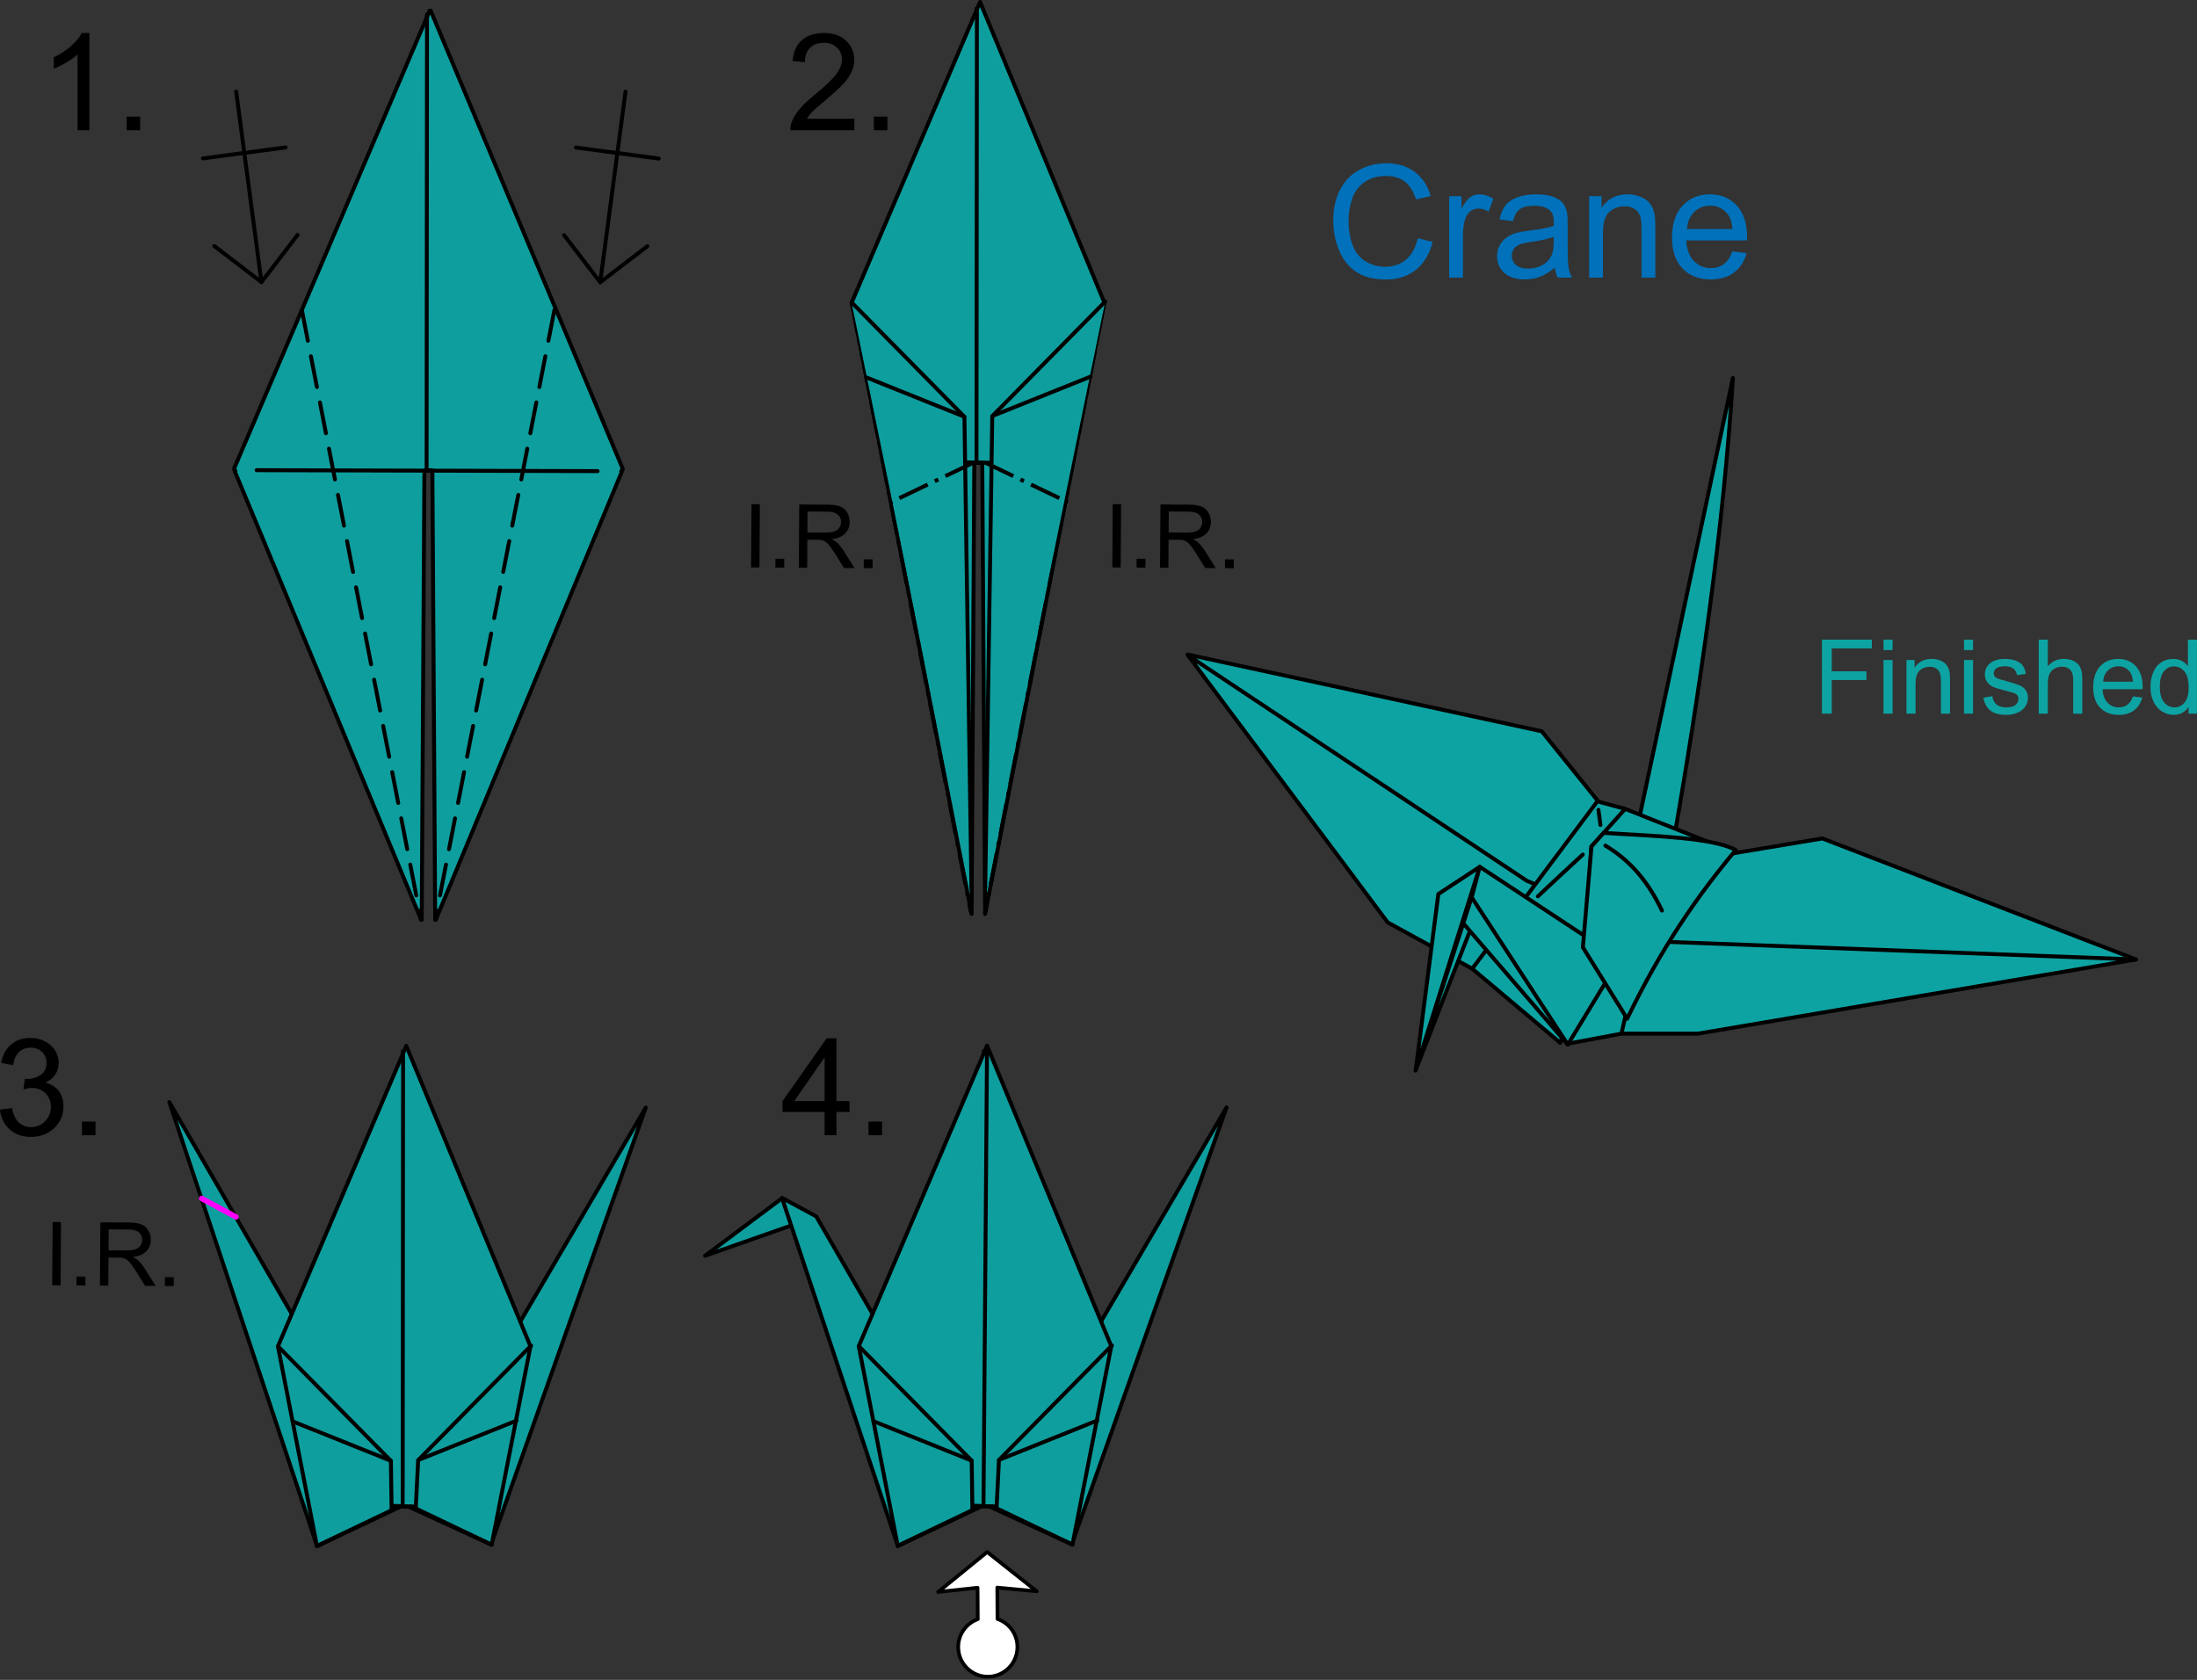 <?xml version="1.0" encoding="UTF-8" standalone="no"?>
<!-- Created with Inkscape (http://www.inkscape.org/) -->
<svg
   xmlns:svg="http://www.w3.org/2000/svg"
   xmlns="http://www.w3.org/2000/svg"
   xmlns:inkscape="http://www.inkscape.org/namespaces/inkscape"
   version="1.0"
   width="559.561"
   height="427.924"
   id="svg6621">
  <rect width="100%" height="100%" fill="#333333" stroke="none"/>
  <defs
     id="defs6623">
    <clipPath
       id="clipPath7123">
      <path
         d="M 472.857,328.791 L 512.857,433.076 L 469.286,639.505 L 465,647.362 L 462.857,643.791 L 460.714,638.791 L 425,432.362 L 472.857,328.791 z"
         id="path7125"
         style="fill:none;fill-rule:evenodd;stroke:#000000;stroke-width:1px;stroke-linecap:butt;stroke-linejoin:miter;stroke-opacity:1" />
    </clipPath>
    <clipPath
       id="clipPath9399">
      <path
         d="M 315.875,-22.019 L 387.509,164.944 L 310.843,519.569 L 304.205,535.256 L 296.286,520.475 L 234.845,162.725 L 315.875,-22.019 z"
         id="path9401"
         style="fill:none;fill-rule:evenodd;stroke:#000000;stroke-width:1.068px;stroke-linecap:butt;stroke-linejoin:miter;stroke-opacity:1" />
    </clipPath>
    <clipPath
       id="clipPath10323">
      <path
         d="M 441.884,554.569 L 486.213,569.378 L 571.635,355.747 L 502.756,461.388 L 454.879,318.766 L 389.976,454.587 L 334.3,341.861 L 394.768,566.75 L 441.884,554.569 z"
         id="path10325"
         style="fill:none;fill-rule:evenodd;stroke:#000000;stroke-width:1.068px;stroke-linecap:butt;stroke-linejoin:miter;stroke-opacity:1" />
    </clipPath>
    <clipPath
       id="clipPath12019">
      <path
         d="M 368.693,498.421 L 319.869,456.672 L 299.594,518.364 L 267.09,468.89 L 282.977,424.554 L 164.424,279.705 L 364.229,313.976 L 385.991,341.88 L 414.997,161.528 L 460.348,167.699 L 422.812,363.211 L 489.708,364.924 L 641.142,425.407 L 603.609,459.1 L 383.68,481.06 L 368.729,503.814 L 368.693,498.421 z"
         id="path12021"
         style="fill:none;fill-rule:evenodd;stroke:#000000;stroke-width:1.068px;stroke-linecap:butt;stroke-linejoin:miter;stroke-opacity:1" />
    </clipPath>
    <filter
       id="filter12061">
      <feGaussianBlur
         id="feGaussianBlur12063"
         stdDeviation="8.318"
         inkscape:collect="always" />
    </filter>
    <clipPath
       id="clipPath2625">
      <path
         d="M 244.767,364.172 L 347.511,588.007 L 736.697,518.627 L 517.492,423.111 L 531.886,236.772 L 418.442,343.164 L 465.61,421.508 C 398.697,367.689 322.691,360.964 244.767,364.172 z"
         id="path2627"
         style="fill:none;fill-rule:evenodd;stroke:#000000;stroke-width:1.068px;stroke-linecap:butt;stroke-linejoin:miter;stroke-opacity:1" />
    </clipPath>
  </defs>
  <g
     transform="translate(-181.64,-427.078)"
     id="layer1">
    <g
       id="g3953">
      <g
         transform="matrix(0.936,6.2301465e-3,-6.2301465e-3,0.936,149.816,234.714)"
         id="g2629"
         style="stroke:#000000;stroke-linecap:round;stroke-linejoin:round;stroke-opacity:1">
        <path
           d="M 151.58,208.522 L 152.296,332.073"
           id="path6351"
           style="fill:none;fill-rule:evenodd;stroke:#000000;stroke-width:1.057px;stroke-linecap:butt;stroke-linejoin:miter;stroke-opacity:1" />
        <path
           d="M 106.042,332.77 L 198.825,332.41"
           id="path6357"
           style="fill:none;fill-rule:evenodd;stroke:#000000;stroke-width:1.068;stroke-linecap:butt;stroke-linejoin:miter;stroke-miterlimit:4;stroke-dasharray:none;stroke-dashoffset:0;stroke-opacity:1" />
        <path
           d="M 152.432,207.091 L 99.869,332.492 L 99.902,332.525 L 99.869,332.558 L 99.971,332.825 L 100.505,332.821 L 100.14,333.191 L 151.78,455.194 L 151.698,332.481 L 153.867,332.466 L 155.451,455.17 L 205.429,332.49 L 205.059,332.126 L 205.593,332.122 L 205.692,331.854 L 205.658,331.821 L 205.691,331.788 L 152.432,207.091 z"
           id="path6410"
           style="fill:#0f9e9e;fill-opacity:1;fill-rule:nonzero;stroke:#000000;stroke-width:1.068;stroke-linecap:butt;stroke-linejoin:bevel;marker:none;marker-start:none;marker-mid:none;marker-end:none;stroke-miterlimit:4;stroke-dashoffset:0;stroke-opacity:1;visibility:visible;display:inline;overflow:visible;enable-background:accumulate" />
        <path
           d="M 151.58,208.522 L 152.296,332.073"
           id="path6412"
           style="fill:none;fill-rule:evenodd;stroke:#000000;stroke-width:1.057px;stroke-linecap:butt;stroke-linejoin:miter;stroke-opacity:1" />
        <path
           d="M 106.042,332.77 L 198.825,332.41"
           id="path6414"
           style="fill:none;fill-rule:evenodd;stroke:#000000;stroke-width:1.068;stroke-linecap:butt;stroke-linejoin:miter;stroke-miterlimit:4;stroke-dasharray:none;stroke-dashoffset:0;stroke-opacity:1" />
        <path
           d="M 118.062,289.099 L 151.574,454.709"
           id="path7127"
           style="fill:none;fill-rule:evenodd;stroke:#000000;stroke-width:1.068;stroke-linecap:butt;stroke-linejoin:miter;marker-start:none;stroke-miterlimit:4;stroke-dasharray:8.543, 4.272;stroke-dashoffset:0;stroke-opacity:1" />
        <path
           d="M 186.78,288.642 L 155.475,454.683"
           id="path7638"
           style="fill:none;fill-rule:evenodd;stroke:#000000;stroke-width:1.068;stroke-linecap:butt;stroke-linejoin:miter;marker-start:none;stroke-miterlimit:4;stroke-dasharray:8.543, 4.272;stroke-dashoffset:0;stroke-opacity:1" />
        <g
           transform="matrix(0.99,-0.138,0.138,0.99,-35.918,21.58)"
           id="g8889">
          <g
             id="g8884">
            <g
               id="g3497"
               style="stroke:#000000;stroke-linecap:round;stroke-linejoin:round;stroke-opacity:1">
              <path
                 d="M 105.714,225.031 L 105.714,277.362 L 117.148,265.929"
                 id="path3489"
                 style="fill:none;fill-rule:evenodd;stroke:#000000;stroke-width:1.068px;stroke-linecap:round;stroke-linejoin:round;stroke-opacity:1" />
              <path
                 d="M 105.714,277.362 L 94.281,265.929"
                 id="path3493"
                 style="fill:none;fill-rule:evenodd;stroke:#000000;stroke-width:1.068px;stroke-linecap:round;stroke-linejoin:round;stroke-opacity:1" />
            </g>
          </g>
          <path
             d="M 94.35,241.877 L 105.714,241.877 L 117.079,241.877"
             id="path3503"
             style="fill:none;fill-rule:evenodd;stroke:#000000;stroke-width:1.068px;stroke-linecap:round;stroke-linejoin:round;stroke-opacity:1" />
        </g>
        <g
           transform="matrix(-0.992,-0.125,-0.125,0.992,338.728,19.087)"
           id="g8896">
          <g
             id="g8898">
            <g
               id="g8900"
               style="stroke:#000000;stroke-linecap:round;stroke-linejoin:round;stroke-opacity:1">
              <path
                 d="M 105.714,225.031 L 105.714,277.362 L 117.148,265.929"
                 id="path8902"
                 style="fill:none;fill-rule:evenodd;stroke:#000000;stroke-width:1.068px;stroke-linecap:round;stroke-linejoin:round;stroke-opacity:1" />
              <path
                 d="M 105.714,277.362 L 94.281,265.929"
                 id="path8904"
                 style="fill:none;fill-rule:evenodd;stroke:#000000;stroke-width:1.068px;stroke-linecap:round;stroke-linejoin:round;stroke-opacity:1" />
            </g>
          </g>
          <path
             d="M 94.35,241.877 L 105.714,241.877 L 117.079,241.877"
             id="path8906"
             style="fill:none;fill-rule:evenodd;stroke:#000000;stroke-width:1.068px;stroke-linecap:round;stroke-linejoin:round;stroke-opacity:1" />
        </g>
      </g>
      <path
         d="M 430.452,428.912 L 430.353,544.606"
         id="path9136"
         style="fill:none;fill-rule:evenodd;stroke:#000000;stroke-width:0.989px;stroke-linecap:butt;stroke-linejoin:miter;stroke-opacity:1" />
      <path
         d="M 431.259,427.578 L 398.565,504.154 L 429.103,659.89 L 429.79,544.984 L 431.821,544.984 L 432.54,659.89 L 462.913,504.154 L 431.259,427.578 z"
         id="path9144"
         style="fill:#0f9e9e;fill-opacity:1;fill-rule:nonzero;stroke:#000000;stroke-width:1;stroke-linecap:round;stroke-linejoin:round;marker:none;marker-start:none;marker-mid:none;marker-end:none;stroke-miterlimit:4;stroke-dasharray:none;stroke-dashoffset:0;stroke-opacity:1;visibility:visible;display:inline;overflow:visible;enable-background:accumulate" />
      <path
         d="M 430.452,428.912 L 430.353,544.606"
         id="path9146"
         style="fill:none;fill-rule:evenodd;stroke:#000000;stroke-width:0.989px;stroke-linecap:butt;stroke-linejoin:miter;stroke-opacity:1" />
      <path
         d="M 398.565,504.154 L 428.913,659.435"
         id="path9150"
         style="fill:none;fill-rule:evenodd;stroke:#000000;stroke-width:1;stroke-linecap:butt;stroke-linejoin:miter;stroke-miterlimit:4;stroke-dasharray:8, 2, 1, 2;stroke-dashoffset:0;stroke-opacity:1" />
      <path
         d="M 462.913,504.154 L 432.565,659.435"
         id="path9152"
         style="fill:none;fill-rule:evenodd;stroke:#000000;stroke-width:1;stroke-linecap:butt;stroke-linejoin:miter;stroke-miterlimit:4;stroke-dasharray:8, 2, 1, 2;stroke-dashoffset:0;stroke-opacity:1" />
      <path
         d="M 422.777,544.792 L 438.638,545.033"
         id="path9426"
         style="fill:none;fill-rule:evenodd;stroke:#000000;stroke-width:1;stroke-linecap:butt;stroke-linejoin:miter;stroke-miterlimit:4;stroke-dasharray:none;stroke-dashoffset:0;stroke-opacity:1" />
      <g
         transform="matrix(0.936,6.2301465e-3,-6.2301465e-3,0.936,159.816,232.714)"
         id="g9428"
         style="stroke:#000000;stroke-linecap:round;stroke-linejoin:round;stroke-opacity:1">
        <path
           d="M 419.141,641.473 L 417.347,521.33 L 388.574,492.133"
           transform="matrix(1.068,-7.1053146e-3,7.1053146e-3,1.068,-161.558,-234.637)"
           id="path9403"
           style="fill:#0e9e9e;fill-opacity:1;fill-rule:evenodd;stroke:#000000;stroke-width:1px;stroke-linecap:butt;stroke-linejoin:miter;stroke-opacity:1" />
        <path
           d="M 417.315,521.297 L 392.3,511.26"
           transform="matrix(1.068,-7.1053146e-3,7.1053146e-3,1.068,-161.558,-234.637)"
           id="path9405"
           style="fill:none;fill-rule:evenodd;stroke:#000000;stroke-width:1px;stroke-linecap:butt;stroke-linejoin:miter;stroke-opacity:1" />
      </g>
      <g
         transform="matrix(-0.936,6.2301461e-3,6.2301461e-3,0.936,701.823,232.537)"
         id="g9432"
         style="stroke:#000000;stroke-linecap:round;stroke-linejoin:round;stroke-opacity:1">
        <path
           d="M 419.141,641.473 L 417.347,521.33 L 388.574,492.133"
           transform="matrix(1.068,-7.1053146e-3,7.1053146e-3,1.068,-161.558,-234.637)"
           id="path9434"
           style="fill:#0e9e9e;fill-opacity:1;fill-rule:evenodd;stroke:#000000;stroke-width:1px;stroke-linecap:butt;stroke-linejoin:miter;stroke-opacity:1" />
        <path
           d="M 417.315,521.297 L 392.3,511.26"
           transform="matrix(1.068,-7.1053146e-3,7.1053146e-3,1.068,-161.558,-234.637)"
           id="path9436"
           style="fill:none;fill-rule:evenodd;stroke:#000000;stroke-width:1px;stroke-linecap:butt;stroke-linejoin:miter;stroke-opacity:1" />
      </g>
      <path
         d="M 429.64,544.896 L 408.506,555.019"
         id="path9438"
         style="fill:none;fill-rule:evenodd;stroke:#000000;stroke-width:1;stroke-linecap:butt;stroke-linejoin:miter;stroke-miterlimit:4;stroke-dasharray:8, 2, 1, 2;stroke-dashoffset:0;stroke-opacity:1" />
      <path
         d="M 432.506,544.896 L 453.64,555.019"
         id="path9440"
         style="fill:none;fill-rule:evenodd;stroke:#000000;stroke-width:1;stroke-linecap:butt;stroke-linejoin:miter;stroke-miterlimit:4;stroke-dasharray:8, 2, 1, 2;stroke-dashoffset:0;stroke-opacity:1" />
      <path
         d="M 372.937,571.616 L 373.045,555.506 L 375.176,555.521 L 375.069,571.63 L 372.937,571.616 z M 379.124,571.657 L 379.139,569.404 L 381.392,569.419 L 381.377,571.672 L 379.124,571.657 z M 385.091,571.697 L 385.198,555.587 L 392.341,555.635 C 393.777,555.644 394.867,555.796 395.613,556.091 C 396.358,556.385 396.952,556.9 397.394,557.636 C 397.836,558.371 398.054,559.182 398.048,560.068 C 398.04,561.211 397.664,562.172 396.919,562.951 C 396.174,563.73 395.027,564.221 393.48,564.423 C 394.043,564.698 394.469,564.968 394.761,565.234 C 395.38,565.809 395.964,566.527 396.516,567.388 L 399.289,571.791 L 396.607,571.773 L 394.498,568.408 C 393.881,567.437 393.374,566.693 392.974,566.178 C 392.575,565.662 392.216,565.301 391.899,565.094 C 391.582,564.886 391.258,564.741 390.929,564.659 C 390.688,564.606 390.292,564.577 389.743,564.574 L 387.27,564.557 L 387.223,571.711 L 385.091,571.697 z M 387.283,562.711 L 391.865,562.742 C 392.839,562.748 393.602,562.653 394.153,562.455 C 394.704,562.257 395.123,561.937 395.412,561.496 C 395.701,561.055 395.847,560.574 395.85,560.054 C 395.855,559.292 395.583,558.664 395.033,558.169 C 394.483,557.675 393.611,557.424 392.417,557.416 L 387.318,557.382 L 387.283,562.711 z M 401.629,571.807 L 401.644,569.554 L 403.897,569.569 L 403.882,571.822 L 401.629,571.807 z"
         id="path6113"
         style="font-size:40px;font-style:normal;font-weight:normal;fill:#000000;fill-opacity:1;stroke:none;stroke-width:1px;stroke-linecap:butt;stroke-linejoin:miter;stroke-opacity:1;font-family:Bitstream Vera Sans" />
      <path
         d="M 464.937,571.616 L 465.045,555.506 L 467.176,555.521 L 467.069,571.63 L 464.937,571.616 z M 471.124,571.657 L 471.139,569.404 L 473.392,569.419 L 473.377,571.672 L 471.124,571.657 z M 477.091,571.697 L 477.198,555.587 L 484.341,555.635 C 485.777,555.644 486.867,555.796 487.613,556.091 C 488.358,556.385 488.952,556.9 489.394,557.636 C 489.836,558.371 490.054,559.182 490.048,560.069 C 490.04,561.211 489.664,562.172 488.919,562.951 C 488.174,563.73 487.027,564.221 485.48,564.423 C 486.043,564.698 486.469,564.968 486.761,565.234 C 487.379,565.809 487.964,566.527 488.516,567.388 L 491.288,571.791 L 488.607,571.774 L 486.498,568.408 C 485.881,567.437 485.374,566.693 484.974,566.178 C 484.575,565.662 484.216,565.301 483.899,565.094 C 483.581,564.886 483.258,564.741 482.929,564.659 C 482.688,564.606 482.292,564.577 481.743,564.574 L 479.27,564.557 L 479.223,571.711 L 477.091,571.697 z M 479.283,562.711 L 483.865,562.742 C 484.839,562.748 485.602,562.653 486.153,562.455 C 486.703,562.257 487.123,561.937 487.412,561.496 C 487.7,561.055 487.847,560.574 487.85,560.054 C 487.855,559.292 487.583,558.664 487.033,558.169 C 486.483,557.675 485.611,557.424 484.417,557.416 L 479.318,557.382 L 479.283,562.711 z M 493.629,571.807 L 493.644,569.554 L 495.897,569.569 L 495.882,571.822 L 493.629,571.807 z"
         id="path9700"
         style="font-size:40px;font-style:normal;font-weight:normal;fill:#000000;fill-opacity:1;stroke:none;stroke-width:1px;stroke-linecap:butt;stroke-linejoin:miter;stroke-opacity:1;font-family:Bitstream Vera Sans" />
      <g
         transform="matrix(0.936,6.2301465e-3,-6.2301465e-3,0.936,-88.184,498.714)"
         id="g10405"
         style="stroke:#000000;stroke-linecap:round;stroke-linejoin:round;stroke-opacity:1">
        <path
           d="M 462.857,429.862 L 500.512,543.046 L 522.353,531.648 L 494.085,483.91 L 462.857,429.862 z"
           transform="matrix(1.068,-7.1053146e-3,7.1053146e-3,1.068,-161.558,-234.637)"
           id="path10401"
           style="fill:#0e9e9e;fill-opacity:1;fill-rule:evenodd;stroke:#000000;stroke-width:1px;stroke-linecap:butt;stroke-linejoin:miter;stroke-opacity:1" />
        <path
           d="M 424.144,340.968 L 465.469,221.789 L 411.582,315.115 L 424.144,340.968 z"
           id="path10403"
           style="fill:#0e9e9e;fill-opacity:1;fill-rule:evenodd;stroke:#000000;stroke-width:1.068px;stroke-linecap:butt;stroke-linejoin:miter;stroke-opacity:1" />
        <path
           d="M 399.334,206.873 L 400.05,330.425"
           id="path10349"
           style="fill:none;fill-rule:evenodd;stroke:#000000;stroke-width:1.057px;stroke-linecap:butt;stroke-linejoin:miter;stroke-opacity:1" />
        <path
           d="M 400.186,205.443 L 365.817,287.451 L 376.803,341.742 L 399.452,330.832 L 401.621,330.818 L 424.328,341.051 L 434.534,286.994 L 400.186,205.443 z"
           id="path10351"
           style="fill:#0f9e9e;fill-opacity:1;fill-rule:nonzero;stroke:#000000;stroke-width:1.068;stroke-linecap:round;stroke-linejoin:round;marker:none;marker-start:none;marker-mid:none;marker-end:none;stroke-miterlimit:4;stroke-dasharray:none;stroke-dashoffset:0;stroke-opacity:1;visibility:visible;display:inline;overflow:visible;enable-background:accumulate" />
        <path
           d="M 399.334,206.873 L 400.05,330.425"
           id="path10353"
           style="fill:none;fill-rule:evenodd;stroke:#000000;stroke-width:1.057px;stroke-linecap:butt;stroke-linejoin:miter;stroke-opacity:1" />
        <path
           d="M 397.332,330.641 L 403.625,330.857"
           id="path10359"
           style="fill:none;fill-rule:evenodd;stroke:#000000;stroke-width:1.068;stroke-linecap:butt;stroke-linejoin:miter;stroke-miterlimit:4;stroke-dasharray:none;stroke-dashoffset:0;stroke-opacity:1" />
        <path
           d="M 397.038,331.837 L 396.76,318.404 L 365.826,287.428"
           id="path10363"
           style="fill:#0e9e9e;fill-opacity:1;fill-rule:evenodd;stroke:#000000;stroke-width:1.068px;stroke-linecap:butt;stroke-linejoin:miter;stroke-opacity:1" />
        <path
           d="M 396.725,318.369 L 369.94,307.828"
           id="path10365"
           style="fill:none;fill-rule:evenodd;stroke:#000000;stroke-width:1.068px;stroke-linecap:butt;stroke-linejoin:miter;stroke-opacity:1" />
        <path
           d="M 403.625,330.857 L 404.176,318.165 L 434.695,286.781"
           id="path10369"
           style="fill:#0e9e9e;fill-opacity:1;fill-rule:evenodd;stroke:#000000;stroke-width:1.068px;stroke-linecap:butt;stroke-linejoin:miter;stroke-opacity:1" />
        <path
           d="M 404.21,318.13 L 430.853,307.234"
           id="path10371"
           style="fill:none;fill-rule:evenodd;stroke:#000000;stroke-width:1.068px;stroke-linecap:butt;stroke-linejoin:miter;stroke-opacity:1" />
        <path
           d="M 399.291,330.739 L 376.794,341.7"
           id="path10373"
           style="fill:none;fill-rule:evenodd;stroke:#000000;stroke-width:1.068;stroke-linecap:butt;stroke-linejoin:miter;stroke-miterlimit:4;stroke-dasharray:none;stroke-dashoffset:0;stroke-opacity:1" />
        <path
           d="M 402.352,330.719 L 424.328,341.051"
           id="path10375"
           style="fill:none;fill-rule:evenodd;stroke:#000000;stroke-width:1.068;stroke-linecap:butt;stroke-linejoin:miter;stroke-miterlimit:4;stroke-dasharray:none;stroke-dashoffset:0;stroke-opacity:1" />
      </g>
      <path
         d="M 241.731,737.067 L 233.008,732.361"
         id="path10419"
         style="fill:none;fill-rule:evenodd;stroke:#ff00ff;stroke-width:1.4;stroke-linecap:round;stroke-linejoin:round;stroke-miterlimit:4;stroke-dasharray:none;stroke-dashoffset:0;stroke-opacity:1" />
      <g
         transform="matrix(0.936,6.2301465e-3,-6.2301465e-3,0.936,-122.184,394.714)"
         id="g10572"
         style="stroke:#000000;stroke-linecap:round;stroke-linejoin:round;stroke-opacity:1">
        <path
           d="M 653.008,558.361 L 633.366,573.045 L 658.039,564.378 L 653.008,558.361 z"
           transform="matrix(1.068,-7.1053146e-3,7.1053146e-3,1.068,-161.558,-234.637)"
           id="path10463"
           style="fill:#0e9e9e;fill-opacity:1;fill-rule:evenodd;stroke:#000000;stroke-width:1px;stroke-linecap:round;stroke-linejoin:round;stroke-opacity:1" />
        <path
           d="M 539.76,357 L 539.76,357 L 571.898,451.498 L 595.142,439.171 L 564.614,388.391 L 549.109,361.963 L 539.76,357 z"
           id="path10425"
           style="fill:#0e9e9e;fill-opacity:1;fill-rule:evenodd;stroke:#000000;stroke-width:1.068px;stroke-linecap:round;stroke-linejoin:round;stroke-opacity:1" />
        <path
           d="M 619.242,450.737 L 660.566,331.558 L 606.679,424.884 L 619.242,450.737 z"
           id="path10427"
           style="fill:#0e9e9e;fill-opacity:1;fill-rule:evenodd;stroke:#000000;stroke-width:1.068px;stroke-linecap:round;stroke-linejoin:round;stroke-opacity:1" />
        <path
           d="M 594.432,316.642 L 595.147,440.194"
           id="path10429"
           style="fill:none;fill-rule:evenodd;stroke:#000000;stroke-width:1.057px;stroke-linecap:round;stroke-linejoin:round;stroke-opacity:1" />
        <path
           d="M 595.284,315.212 L 560.914,397.22 L 571.9,451.511 L 594.549,440.601 L 596.718,440.587 L 619.426,450.82 L 629.632,396.763 L 595.284,315.212 z"
           id="path10431"
           style="fill:#0f9e9e;fill-opacity:1;fill-rule:nonzero;stroke:#000000;stroke-width:1.068;stroke-linecap:round;stroke-linejoin:round;marker:none;marker-start:none;marker-mid:none;marker-end:none;stroke-miterlimit:4;stroke-dasharray:none;stroke-dashoffset:0;stroke-opacity:1;visibility:visible;display:inline;overflow:visible;enable-background:accumulate" />
        <path
           d="M 595.284,315.212 L 595.147,440.194"
           id="path10433"
           style="fill:none;fill-rule:evenodd;stroke:#000000;stroke-width:1.057px;stroke-linecap:round;stroke-linejoin:round;stroke-opacity:1" />
        <path
           d="M 592.43,440.41 L 598.722,440.626"
           id="path10435"
           style="fill:none;fill-rule:evenodd;stroke:#000000;stroke-width:1.068;stroke-linecap:round;stroke-linejoin:round;stroke-miterlimit:4;stroke-dasharray:none;stroke-dashoffset:0;stroke-opacity:1" />
        <path
           d="M 592.136,441.606 L 591.858,428.173 L 560.924,397.197"
           id="path10437"
           style="fill:#0e9e9e;fill-opacity:1;fill-rule:evenodd;stroke:#000000;stroke-width:1.068px;stroke-linecap:round;stroke-linejoin:round;stroke-opacity:1" />
        <path
           d="M 591.823,428.138 L 565.038,417.597"
           id="path10439"
           style="fill:none;fill-rule:evenodd;stroke:#000000;stroke-width:1.068px;stroke-linecap:round;stroke-linejoin:round;stroke-opacity:1" />
        <path
           d="M 598.722,440.626 L 599.273,427.934 L 629.793,396.55"
           id="path10441"
           style="fill:#0e9e9e;fill-opacity:1;fill-rule:evenodd;stroke:#000000;stroke-width:1.068px;stroke-linecap:round;stroke-linejoin:round;stroke-opacity:1" />
        <path
           d="M 599.308,427.899 L 625.95,417.003"
           id="path10443"
           style="fill:none;fill-rule:evenodd;stroke:#000000;stroke-width:1.068px;stroke-linecap:round;stroke-linejoin:round;stroke-opacity:1" />
        <path
           d="M 594.389,440.508 L 571.892,451.469"
           id="path10445"
           style="fill:none;fill-rule:evenodd;stroke:#000000;stroke-width:1.068;stroke-linecap:butt;stroke-linejoin:miter;stroke-miterlimit:4;stroke-dasharray:none;stroke-dashoffset:0;stroke-opacity:1" />
        <path
           d="M 597.45,440.488 L 619.426,450.82"
           id="path10447"
           style="fill:none;fill-rule:evenodd;stroke:#000000;stroke-width:1.068;stroke-linecap:round;stroke-linejoin:round;stroke-miterlimit:4;stroke-dasharray:none;stroke-dashoffset:0;stroke-opacity:1" />
        <g
           transform="matrix(0.688,-9.1671221e-3,-9.1671222e-3,-0.69,320.291,855.651)"
           id="g10569"
           style="stroke-width:1.452">
          <path
             d="M 408.786,578.132 L 428.286,562.514 L 412.686,564.076 L 412.686,551.704 C 417.23,550.096 420.486,545.772 420.486,540.674 C 420.486,534.208 415.244,528.961 408.786,528.961 C 402.327,528.961 397.086,534.208 397.086,540.674 C 397.086,545.761 400.357,550.063 404.886,551.68 L 404.886,564.076 L 389.286,562.514 L 408.786,578.132 z"
             id="path3894"
             style="fill:#ffffff;fill-opacity:1;fill-rule:evenodd;stroke:#000000;stroke-width:1.452;stroke-linecap:round;stroke-linejoin:round;stroke-miterlimit:4;stroke-dasharray:none;stroke-opacity:1" />
        </g>
      </g>
      <g
         transform="translate(279.607,93.739)"
         id="g6470"
         style="fill:#0ea3a3;fill-opacity:1;stroke:#000000;stroke-linecap:round;stroke-linejoin:round;stroke-opacity:1">
        <path
           d="M 402.25,501.469 L 402.25,515.125 L 404.562,515.125 L 404.562,501.469 L 402.25,501.469 z"
           id="path6468"
           style="font-size:26.328px;font-style:normal;font-weight:normal;fill:#0ea3a3;fill-opacity:1;stroke:none;stroke-width:1px;stroke-linecap:butt;stroke-linejoin:miter;stroke-opacity:1;font-family:Bitstream Vera Sans" />
        <path
           d="M 441.531,501.188 C 439.646,501.188 438.12,501.794 436.938,503.062 C 435.755,504.331 435.156,506.141 435.156,508.438 C 435.156,510.657 435.736,512.364 436.906,513.594 C 438.076,514.824 439.659,515.438 441.656,515.438 C 443.242,515.438 444.543,515.053 445.562,514.281 C 446.582,513.51 447.279,512.428 447.656,511.031 L 445.281,510.75 C 444.93,511.727 444.444,512.429 443.844,512.875 C 443.244,513.321 442.505,513.531 441.656,513.531 C 440.516,513.531 439.575,513.141 438.812,512.344 C 438.05,511.547 437.617,510.406 437.531,508.906 L 447.719,508.906 C 447.727,508.632 447.75,508.418 447.75,508.281 C 447.75,506.027 447.157,504.274 446,503.031 C 444.843,501.789 443.357,501.188 441.531,501.188 z M 441.562,503.062 C 442.737,503.063 443.7,503.515 444.438,504.406 C 444.917,504.98 445.178,505.852 445.281,507 L 437.688,507 C 437.765,505.809 438.151,504.868 438.875,504.156 C 439.599,503.445 440.5,503.063 441.562,503.062 z"
           id="path6466"
           style="font-size:26.328px;font-style:normal;font-weight:normal;fill:#0ea3a3;fill-opacity:1;stroke:none;stroke-width:1px;stroke-linecap:butt;stroke-linejoin:miter;stroke-opacity:1;font-family:Bitstream Vera Sans" />
        <path
           d="M 412.594,501.188 C 411.882,501.188 411.215,501.253 410.594,501.438 C 409.972,501.622 409.485,501.859 409.125,502.125 C 408.645,502.468 408.247,502.888 407.969,503.406 C 407.69,503.925 407.562,504.485 407.562,505.094 C 407.562,505.762 407.724,506.385 408.062,506.938 C 408.401,507.49 408.907,507.937 409.562,508.25 C 410.218,508.563 411.397,508.915 413.094,509.344 C 414.354,509.661 415.152,509.919 415.469,510.125 C 415.923,510.425 416.125,510.852 416.125,511.375 C 416.125,511.958 415.889,512.473 415.375,512.906 C 414.861,513.339 414.063,513.531 413,513.531 C 411.946,513.531 411.118,513.301 410.531,512.812 C 409.944,512.324 409.597,511.605 409.469,510.688 L 407.188,511.062 C 407.445,512.511 408.039,513.607 408.969,514.344 C 409.899,515.081 411.257,515.438 413.031,515.438 C 414.103,515.438 415.058,515.248 415.906,514.875 C 416.755,514.502 417.394,513.994 417.844,513.312 C 418.294,512.631 418.531,511.896 418.531,511.125 C 418.531,510.337 418.337,509.688 417.969,509.156 C 417.6,508.625 417.085,508.216 416.438,507.938 C 415.79,507.659 414.668,507.281 413.031,506.844 C 411.9,506.535 411.2,506.336 410.969,506.25 C 410.566,506.087 410.282,505.905 410.094,505.656 C 409.905,505.416 409.812,505.144 409.812,504.844 C 409.812,504.372 410.014,503.945 410.469,503.594 C 410.923,503.242 411.687,503.063 412.75,503.062 C 413.65,503.063 414.351,503.262 414.844,503.656 C 415.337,504.051 415.647,504.61 415.75,505.312 L 418,505 C 417.854,504.117 417.604,503.402 417.219,502.875 C 416.833,502.348 416.216,501.934 415.406,501.625 C 414.596,501.316 413.665,501.188 412.594,501.188 z"
           id="path6464"
           style="font-size:26.328px;font-style:normal;font-weight:normal;fill:#0ea3a3;fill-opacity:1;stroke:none;stroke-width:1px;stroke-linecap:butt;stroke-linejoin:miter;stroke-opacity:1;font-family:Bitstream Vera Sans" />
        <path
           d="M 459.281,496.281 L 459.281,503.062 C 458.878,502.505 458.362,502.035 457.719,501.688 C 457.076,501.34 456.354,501.188 455.531,501.188 C 454.409,501.188 453.377,501.471 452.469,502.062 C 451.56,502.654 450.892,503.515 450.438,504.625 C 449.983,505.735 449.75,506.95 449.75,508.312 C 449.75,509.709 449.999,510.956 450.5,512.031 C 451.001,513.107 451.712,513.931 452.625,514.531 C 453.538,515.131 454.537,515.438 455.625,515.438 C 457.305,515.438 458.572,514.76 459.438,513.406 L 459.438,515.125 L 461.594,515.125 L 461.594,496.281 L 459.281,496.281 z M 455.75,503.094 C 456.804,503.094 457.686,503.532 458.406,504.406 C 459.126,505.28 459.469,506.632 459.469,508.5 C 459.469,510.197 459.113,511.485 458.406,512.312 C 457.699,513.14 456.855,513.531 455.844,513.531 C 454.841,513.531 453.956,513.116 453.219,512.25 C 452.482,511.384 452.125,510.061 452.125,508.312 C 452.125,506.504 452.466,505.184 453.156,504.344 C 453.846,503.504 454.722,503.094 455.75,503.094 z"
           id="path6462"
           style="font-size:26.328px;font-style:normal;font-weight:normal;fill:#0ea3a3;fill-opacity:1;stroke:none;stroke-width:1px;stroke-linecap:butt;stroke-linejoin:miter;stroke-opacity:1;font-family:Bitstream Vera Sans" />
        <path
           d="M 402.25,496.281 L 402.25,498.938 L 404.562,498.938 L 404.562,496.281 L 402.25,496.281 z M 421.281,496.281 L 421.281,515.125 L 423.594,515.125 L 423.594,507.656 C 423.594,506.585 423.712,505.765 423.969,505.156 C 424.226,504.548 424.646,504.043 425.25,503.688 C 425.854,503.332 426.502,503.156 427.188,503.156 C 428.105,503.156 428.811,503.442 429.312,503.969 C 429.814,504.496 430.062,505.312 430.062,506.469 L 430.062,515.125 L 432.375,515.125 L 432.375,506.469 C 432.375,505.132 432.228,504.14 431.906,503.438 C 431.585,502.735 431.058,502.18 430.312,501.781 C 429.567,501.383 428.668,501.188 427.656,501.188 C 426.011,501.188 424.674,501.811 423.594,503.062 L 423.594,496.281 L 421.281,496.281 z"
           id="path6460"
           style="font-size:26.328px;font-style:normal;font-weight:normal;fill:#0ea3a3;fill-opacity:1;stroke:none;stroke-width:1px;stroke-linecap:butt;stroke-linejoin:miter;stroke-opacity:1;font-family:Bitstream Vera Sans" />
        <path
           d="M 366.062,496.281 L 366.062,515.125 L 368.562,515.125 L 368.562,506.562 L 377.406,506.562 L 377.406,504.344 L 368.562,504.344 L 368.562,498.5 L 378.781,498.5 L 378.781,496.281 L 366.062,496.281 z M 381.75,496.281 L 381.75,498.938 L 384.062,498.938 L 384.062,496.281 L 381.75,496.281 z M 394,501.188 C 392.106,501.188 390.659,501.938 389.656,503.438 L 389.656,501.469 L 387.594,501.469 L 387.594,515.125 L 389.906,515.125 L 389.906,507.688 C 389.906,505.939 390.253,504.751 390.969,504.125 C 391.684,503.499 392.546,503.188 393.531,503.188 C 394.148,503.188 394.666,503.315 395.125,503.594 C 395.584,503.872 395.914,504.252 396.094,504.719 C 396.274,505.186 396.375,505.901 396.375,506.844 L 396.375,515.125 L 398.688,515.125 L 398.688,506.75 C 398.687,505.679 398.648,504.929 398.562,504.5 C 398.425,503.84 398.187,503.261 397.844,502.781 C 397.501,502.301 396.971,501.921 396.281,501.625 C 395.591,501.329 394.823,501.188 394,501.188 z M 381.75,501.469 L 381.75,515.125 L 384.062,515.125 L 384.062,501.469 L 381.75,501.469 z"
           id="path6458"
           style="font-size:26.328px;font-style:normal;font-weight:normal;fill:#0ea3a3;fill-opacity:1;stroke:none;stroke-width:1px;stroke-linecap:butt;stroke-linejoin:miter;stroke-opacity:1;font-family:Bitstream Vera Sans" />
      </g>
      <g
         transform="matrix(0.547,3.6375599e-3,-3.6397191e-3,0.547,349.24,486.345)"
         id="g3546"
         style="stroke:#000000;stroke-width:1.712;stroke-linecap:round;stroke-linejoin:round;stroke-opacity:1">
        <g
           transform="translate(-254.24,-139.411)"
           id="g3564">
          <path
             d="M 717.798,428.948 L 712.815,409.563 L 755.137,203.771 C 751.447,271.431 741.15,347.704 727.503,428.344 L 717.798,428.948 z"
             id="path12023"
             style="fill:#0ea3a3;fill-opacity:1;fill-rule:evenodd;stroke:#000000;stroke-width:1.829px;stroke-linecap:butt;stroke-linejoin:miter;stroke-opacity:1" />
          <path
             d="M 693.243,400.717 L 667.234,368.872 L 502.126,334.208 L 659.756,451.573 L 695.608,417.768 L 693.243,400.717 z"
             id="path12027"
             style="fill:#0ea3a3;fill-opacity:1;fill-rule:evenodd;stroke:#000000;stroke-width:1.829px;stroke-linecap:butt;stroke-linejoin:miter;stroke-opacity:1" />
          <path
             d="M 502.29,334.592 L 596.09,458.346 L 635.608,479.659 L 668.258,441.684 L 660.686,438.498 L 502.29,334.592 z"
             id="path12025"
             style="fill:#0ea3a3;fill-opacity:1;fill-rule:evenodd;stroke:#000000;stroke-width:1.829px;stroke-linecap:butt;stroke-linejoin:miter;stroke-opacity:1" />
          <path
             d="M 609.494,527.3 L 641.304,444.021 L 635.13,446.41 L 609.494,527.3 z"
             id="path12037"
             style="fill:#0ea3a3;fill-opacity:1;fill-rule:evenodd;stroke:#000000;stroke-width:1.829px;stroke-linecap:butt;stroke-linejoin:miter;stroke-opacity:1" />
          <path
             d="M 609.624,526.89 L 619.592,444.97 L 638.798,432.171 L 609.624,526.89 z"
             id="path12043"
             style="fill:#0ea3a3;fill-opacity:1;fill-rule:evenodd;stroke:#000000;stroke-width:1.829px;stroke-linecap:butt;stroke-linejoin:miter;stroke-opacity:1" />
          <path
             d="M 680.628,514.212 L 705.388,509.401 L 708.036,502.101 L 704.328,471.65 L 682.076,491.756 L 680.628,514.212 z"
             id="path12045"
             style="fill:#0ea3a3;fill-opacity:1;fill-rule:evenodd;stroke:#000000;stroke-width:1.829px;stroke-linecap:butt;stroke-linejoin:miter;stroke-opacity:1" />
          <path
             d="M 706.31,404.752 L 744.729,419.704 L 705.47,436.453 L 690.804,410.614 L 706.31,404.752 z"
             id="path12049"
             style="fill:#0ea3a3;fill-opacity:1;fill-rule:evenodd;stroke:#000000;stroke-width:1.829px;stroke-linecap:butt;stroke-linejoin:miter;stroke-opacity:1" />
          <path
             d="M 944.64,473.288 L 798.22,417.909 L 738.789,428.221 L 714.81,466.186 L 743.014,489.982 L 944.64,473.288 z"
             id="path12055"
             style="fill:#0ea3a3;fill-opacity:1;fill-rule:evenodd;stroke:#000000;stroke-width:1.829px;stroke-linecap:butt;stroke-linejoin:miter;stroke-opacity:1" />
          <path
             d="M 705.29,509.42 L 740.987,509.164 L 944.64,473.288 L 714.81,466.186 L 705.29,509.42 z"
             id="path12053"
             style="fill:#0ea3a3;fill-opacity:1;fill-rule:evenodd;stroke:#000000;stroke-width:1.829px;stroke-linecap:butt;stroke-linejoin:miter;stroke-opacity:1" />
          <path
             d="M 635.608,479.659 L 693.327,401.319 L 706.31,404.752 L 690.677,422.418 L 687.388,479.314 L 676.83,513.906 L 635.608,479.659 L 635.608,479.659 z"
             id="path12029"
             style="fill:#0ea3a3;fill-opacity:1;fill-rule:evenodd;stroke:#000000;stroke-width:1.829px;stroke-linecap:butt;stroke-linejoin:miter;stroke-opacity:1" />
          <path
             d="M 680.341,514.692 L 631.292,458.522 L 635.106,446.486 L 675.622,494.496 L 680.341,514.692 z"
             id="path12041"
             style="fill:#0ea3a3;fill-opacity:1;fill-rule:evenodd;stroke:#000000;stroke-width:1.829px;stroke-linecap:butt;stroke-linejoin:miter;stroke-opacity:1" />
          <path
             d="M 638.798,432.171 L 635.13,446.41 L 680.341,514.692 L 701.679,478.95 L 688.909,464.74 L 638.798,432.171 z"
             id="path12039"
             style="fill:#0ea3a3;fill-opacity:1;fill-rule:evenodd;stroke:#000000;stroke-width:1.829px;stroke-linecap:butt;stroke-linejoin:miter;stroke-opacity:1" />
          <path
             d="M 690.754,422.33 L 696.353,416.003 C 719.48,417.289 747.169,417.79 757.947,423.557 C 740.291,444.831 723.338,469.723 707.909,502.454 L 687.052,469.338 L 690.754,422.33 z"
             id="path12047"
             style="fill:#0ea3a3;fill-opacity:1;fill-rule:evenodd;stroke:#000000;stroke-width:1.829px;stroke-linecap:butt;stroke-linejoin:miter;stroke-opacity:1" />
          <path
             d="M 665.938,445.744 C 674.14,437.92 680.493,431.971 686.71,426.158"
             id="path3490"
             style="fill:#0ea3a3;fill-opacity:1;fill-rule:evenodd;stroke:#000000;stroke-width:1.829px;stroke-linecap:butt;stroke-linejoin:miter;stroke-opacity:1" />
          <path
             d="M 697.211,421.903 C 706.884,427.689 716.052,436.087 723.77,452"
             id="path3492"
             style="fill:#0ea3a3;fill-opacity:1;fill-rule:evenodd;stroke:#000000;stroke-width:1.829px;stroke-linecap:butt;stroke-linejoin:miter;stroke-opacity:1" />
          <path
             d="M 693.875,405.272 L 694.851,412.31"
             id="path3494"
             style="fill:#0ea3a3;fill-opacity:1;fill-rule:evenodd;stroke:#000000;stroke-width:1.829px;stroke-linecap:butt;stroke-linejoin:miter;stroke-opacity:1" />
        </g>
      </g>
      <path
         d="M 194.937,754.473 L 195.045,738.364 L 197.176,738.378 L 197.069,754.487 L 194.937,754.473 z M 201.124,754.514 L 201.139,752.262 L 203.392,752.277 L 203.377,754.529 L 201.124,754.514 z M 207.091,754.554 L 207.198,738.444 L 214.341,738.492 C 215.777,738.502 216.867,738.654 217.613,738.948 C 218.358,739.242 218.952,739.757 219.394,740.493 C 219.836,741.228 220.054,742.039 220.048,742.926 C 220.04,744.069 219.664,745.029 218.919,745.808 C 218.174,746.587 217.027,747.078 215.48,747.28 C 216.043,747.555 216.469,747.825 216.761,748.091 C 217.379,748.666 217.964,749.384 218.516,750.245 L 221.288,754.648 L 218.607,754.631 L 216.498,751.265 C 215.881,750.294 215.374,749.55 214.974,749.035 C 214.575,748.519 214.216,748.158 213.899,747.951 C 213.581,747.744 213.258,747.599 212.929,747.516 C 212.688,747.463 212.292,747.435 211.743,747.431 L 209.27,747.415 L 209.223,754.568 L 207.091,754.554 z M 209.283,745.568 L 213.865,745.599 C 214.839,745.605 215.602,745.51 216.153,745.312 C 216.703,745.114 217.123,744.795 217.412,744.353 C 217.7,743.912 217.847,743.431 217.85,742.911 C 217.855,742.149 217.583,741.521 217.033,741.026 C 216.483,740.532 215.611,740.281 214.417,740.273 L 209.318,740.239 L 209.283,745.568 z M 223.629,754.664 L 223.644,752.411 L 225.897,752.426 L 225.882,754.679 L 223.629,754.664 z"
         id="path3598"
         style="font-size:40px;font-style:normal;font-weight:normal;fill:#000000;fill-opacity:1;stroke:none;stroke-width:1px;stroke-linecap:butt;stroke-linejoin:miter;stroke-opacity:1;font-family:Bitstream Vera Sans" />
      <path
         d="M 392.2,691.56 L 380.942,707.558 L 380.942,710.332 L 391.661,710.332 L 391.661,716.258 L 394.678,716.258 L 394.678,710.332 L 398.018,710.332 L 398.018,707.558 L 394.678,707.558 L 394.678,691.56 L 392.2,691.56 z M 391.661,696.435 L 391.661,707.558 L 383.932,707.558 L 391.661,696.435 z M 402.839,712.783 L 402.839,716.258 L 406.286,716.258 L 406.286,712.783 L 402.839,712.783 z"
         id="path3733"
         style="font-size:40px;font-style:normal;font-weight:normal;fill:#000000;fill-opacity:1;stroke:none;stroke-width:1px;stroke-linecap:butt;stroke-linejoin:miter;stroke-opacity:1;font-family:Bitstream Vera Sans" />
      <path
         d="M 189.37,691.479 C 187.417,691.479 185.781,692.033 184.468,693.149 C 183.155,694.266 182.306,695.831 181.936,697.862 L 184.979,698.401 C 185.204,696.92 185.702,695.802 186.488,695.061 C 187.273,694.321 188.272,693.957 189.45,693.957 C 190.64,693.957 191.607,694.332 192.359,695.061 C 193.111,695.791 193.49,696.698 193.49,697.809 C 193.49,699.211 192.961,700.259 191.928,700.933 C 190.896,701.606 189.744,701.929 188.454,701.929 C 188.33,701.929 188.144,701.925 187.942,701.902 L 187.619,704.569 C 188.472,704.344 189.174,704.219 189.747,704.219 C 191.149,704.219 192.312,704.689 193.221,705.592 C 194.13,706.496 194.595,707.621 194.595,709.013 C 194.595,710.472 194.095,711.715 193.113,712.703 C 192.131,713.69 190.929,714.184 189.504,714.184 C 188.303,714.184 187.297,713.783 186.461,713.026 C 185.625,712.268 185.031,711.053 184.683,709.336 L 181.64,709.74 C 181.842,711.794 182.66,713.459 184.091,714.749 C 185.521,716.04 187.311,716.689 189.477,716.689 C 191.879,716.689 193.885,715.924 195.456,714.426 C 197.028,712.928 197.8,711.114 197.8,708.959 C 197.8,707.365 197.396,706.033 196.588,704.973 C 195.78,703.912 194.653,703.209 193.194,702.872 C 194.316,702.356 195.153,701.673 195.726,700.798 C 196.298,699.923 196.588,698.955 196.588,697.889 C 196.588,696.767 196.299,695.71 195.699,694.711 C 195.098,693.712 194.22,692.919 193.086,692.341 C 191.953,691.763 190.716,691.479 189.37,691.479 z M 202.513,712.783 L 202.513,716.258 L 205.96,716.258 L 205.96,712.783 L 202.513,712.783 z"
         id="path3731"
         style="font-size:40px;font-style:normal;font-weight:normal;fill:#000000;fill-opacity:1;stroke:none;stroke-width:1px;stroke-linecap:butt;stroke-linejoin:miter;stroke-opacity:1;font-family:Bitstream Vera Sans" />
      <path
         d="M 391.502,435.479 C 389.156,435.479 387.291,436.066 385.899,437.284 C 384.508,438.501 383.716,440.294 383.502,442.617 L 386.627,442.913 C 386.638,441.364 387.071,440.152 387.946,439.277 C 388.822,438.402 389.989,437.984 391.448,437.984 C 392.828,437.984 393.956,438.398 394.814,439.223 C 395.673,440.048 396.08,441.039 396.08,442.239 C 396.08,443.384 395.622,444.617 394.68,445.902 C 393.737,447.187 391.921,448.928 389.239,451.127 C 387.511,452.541 386.195,453.794 385.28,454.871 C 384.365,455.948 383.702,457.019 383.287,458.13 C 383.029,458.803 382.914,459.528 382.937,460.258 L 399.231,460.258 L 399.231,457.322 L 387.138,457.322 C 387.475,456.772 387.888,456.223 388.404,455.679 C 388.92,455.135 390.088,454.108 391.906,452.582 C 394.083,450.741 395.655,449.3 396.592,448.246 C 397.529,447.191 398.181,446.183 398.585,445.229 C 398.989,444.275 399.204,443.308 399.204,442.32 C 399.204,440.379 398.511,438.758 397.131,437.445 C 395.75,436.132 393.869,435.479 391.502,435.479 z M 404.214,456.783 L 404.214,460.258 L 407.661,460.258 L 407.661,456.783 L 404.214,456.783 z"
         id="path3729"
         style="font-size:40px;font-style:normal;font-weight:normal;fill:#000000;fill-opacity:1;stroke:none;stroke-width:1px;stroke-linecap:butt;stroke-linejoin:miter;stroke-opacity:1;font-family:Bitstream Vera Sans" />
      <path
         d="M 202.469,435.479 C 201.941,436.545 201.043,437.632 199.775,438.765 C 198.507,439.899 197.026,440.877 195.331,441.674 L 195.331,444.583 C 196.274,444.235 197.325,443.716 198.509,443.021 C 199.693,442.325 200.662,441.642 201.391,440.947 L 201.391,460.258 L 204.408,460.258 L 204.408,435.479 L 202.469,435.479 z M 213.888,456.783 L 213.888,460.258 L 217.336,460.258 L 217.336,456.783 L 213.888,456.783 z"
         id="text3721"
         style="font-size:40px;font-style:normal;font-weight:normal;fill:#000000;fill-opacity:1;stroke:none;stroke-width:1px;stroke-linecap:butt;stroke-linejoin:miter;stroke-opacity:1;font-family:Bitstream Vera Sans" />
    </g>
    <path
       d="M 542.734,487.749 L 546.523,488.706 C 545.729,491.818 544.3,494.191 542.236,495.826 C 540.172,497.46 537.649,498.277 534.668,498.277 C 531.582,498.277 529.072,497.648 527.138,496.392 C 525.205,495.135 523.733,493.316 522.724,490.933 C 521.715,488.55 521.211,485.992 521.211,483.257 C 521.211,480.275 521.78,477.675 522.92,475.454 C 524.059,473.234 525.68,471.548 527.783,470.396 C 529.886,469.244 532.2,468.667 534.726,468.667 C 537.591,468.667 540,469.397 541.953,470.855 C 543.906,472.313 545.267,474.364 546.035,477.007 L 542.304,477.886 C 541.64,475.803 540.677,474.286 539.414,473.335 C 538.151,472.385 536.562,471.91 534.648,471.91 C 532.448,471.91 530.608,472.437 529.131,473.492 C 527.653,474.546 526.614,475.962 526.015,477.74 C 525.416,479.517 525.117,481.35 525.117,483.238 C 525.117,485.673 525.472,487.798 526.181,489.615 C 526.891,491.431 527.994,492.788 529.492,493.687 C 530.989,494.585 532.61,495.035 534.355,495.035 C 536.477,495.035 538.274,494.423 539.746,493.199 C 541.217,491.975 542.213,490.158 542.734,487.749 L 542.734,487.749 z M 550.722,497.788 L 550.722,477.046 L 553.886,477.046 L 553.886,480.191 C 554.694,478.719 555.439,477.749 556.123,477.281 C 556.806,476.812 557.558,476.578 558.379,476.577 C 559.563,476.578 560.768,476.955 561.992,477.71 L 560.781,480.972 C 559.922,480.464 559.062,480.21 558.203,480.21 C 557.435,480.21 556.744,480.441 556.132,480.904 C 555.52,481.366 555.084,482.007 554.824,482.827 C 554.433,484.078 554.238,485.445 554.238,486.929 L 554.238,497.788 L 550.722,497.788 z M 577.656,495.23 C 576.354,496.337 575.101,497.118 573.896,497.574 C 572.692,498.029 571.399,498.257 570.019,498.257 C 567.741,498.257 565.989,497.701 564.765,496.587 C 563.541,495.474 562.929,494.051 562.929,492.32 C 562.929,491.304 563.16,490.376 563.623,489.536 C 564.085,488.697 564.69,488.023 565.439,487.515 C 566.188,487.007 567.031,486.623 567.968,486.363 C 568.659,486.18 569.7,486.005 571.093,485.835 C 573.932,485.497 576.022,485.093 577.363,484.624 C 577.376,484.143 577.382,483.837 577.382,483.706 C 577.382,482.274 577.05,481.265 576.386,480.679 C 575.488,479.885 574.153,479.488 572.382,479.488 C 570.729,479.488 569.508,479.777 568.72,480.357 C 567.933,480.936 567.35,481.962 566.972,483.433 L 563.535,482.964 C 563.847,481.493 564.362,480.305 565.078,479.4 C 565.794,478.495 566.829,477.798 568.183,477.31 C 569.537,476.822 571.106,476.578 572.89,476.577 C 574.661,476.578 576.1,476.786 577.207,477.202 C 578.313,477.619 579.127,478.143 579.648,478.775 C 580.169,479.406 580.533,480.204 580.742,481.167 C 580.859,481.766 580.918,482.847 580.918,484.41 L 580.918,489.097 C 580.918,492.365 580.992,494.432 581.142,495.298 C 581.292,496.164 581.588,496.994 582.031,497.788 L 578.359,497.788 C 577.994,497.059 577.76,496.206 577.656,495.23 L 577.656,495.23 z M 577.363,487.378 C 576.087,487.899 574.173,488.342 571.621,488.706 C 570.175,488.915 569.153,489.149 568.554,489.41 C 567.955,489.67 567.493,490.051 567.168,490.552 C 566.842,491.053 566.679,491.61 566.679,492.222 C 566.679,493.16 567.034,493.941 567.744,494.566 C 568.453,495.191 569.492,495.503 570.859,495.503 C 572.213,495.503 573.418,495.207 574.472,494.615 C 575.527,494.022 576.302,493.212 576.797,492.183 C 577.174,491.389 577.363,490.217 577.363,488.667 L 577.363,487.378 z M 586.386,497.788 L 586.386,477.046 L 589.55,477.046 L 589.55,479.995 C 591.074,477.717 593.274,476.578 596.152,476.577 C 597.402,476.578 598.551,476.802 599.599,477.251 C 600.647,477.701 601.432,478.29 601.953,479.019 C 602.474,479.748 602.838,480.614 603.047,481.617 C 603.177,482.268 603.242,483.407 603.242,485.035 L 603.242,497.788 L 599.726,497.788 L 599.726,485.171 C 599.726,483.739 599.589,482.668 599.316,481.958 C 599.043,481.249 598.558,480.682 597.861,480.259 C 597.164,479.836 596.347,479.624 595.41,479.624 C 593.912,479.624 592.62,480.1 591.533,481.05 C 590.446,482.001 589.902,483.804 589.902,486.46 L 589.902,497.788 L 586.386,497.788 z M 622.851,491.109 L 626.484,491.558 C 625.911,493.68 624.85,495.328 623.3,496.499 C 621.751,497.671 619.772,498.257 617.363,498.257 C 614.329,498.257 611.923,497.323 610.146,495.454 C 608.369,493.586 607.48,490.966 607.48,487.593 C 607.48,484.104 608.379,481.395 610.175,479.468 C 611.972,477.541 614.303,476.578 617.168,476.577 C 619.941,476.578 622.207,477.522 623.965,479.41 C 625.722,481.298 626.601,483.954 626.601,487.378 C 626.601,487.587 626.595,487.899 626.582,488.316 L 611.113,488.316 C 611.243,490.594 611.888,492.339 613.047,493.55 C 614.205,494.761 615.651,495.367 617.382,495.367 C 618.672,495.367 619.772,495.028 620.683,494.351 C 621.595,493.674 622.317,492.593 622.851,491.109 L 622.851,491.109 z M 611.308,485.425 L 622.89,485.425 C 622.734,483.68 622.291,482.372 621.562,481.499 C 620.442,480.145 618.991,479.468 617.207,479.468 C 615.592,479.468 614.235,480.009 613.134,481.089 C 612.034,482.17 611.425,483.615 611.308,485.425 L 611.308,485.425 z"
       id="text3755"
       style="font-size:40px;font-style:normal;font-weight:normal;fill:#0071ba;fill-opacity:1;stroke:none;stroke-width:1px;stroke-linecap:butt;stroke-linejoin:miter;stroke-opacity:1;font-family:Bitstream Vera Sans" />
  </g>
</svg>
